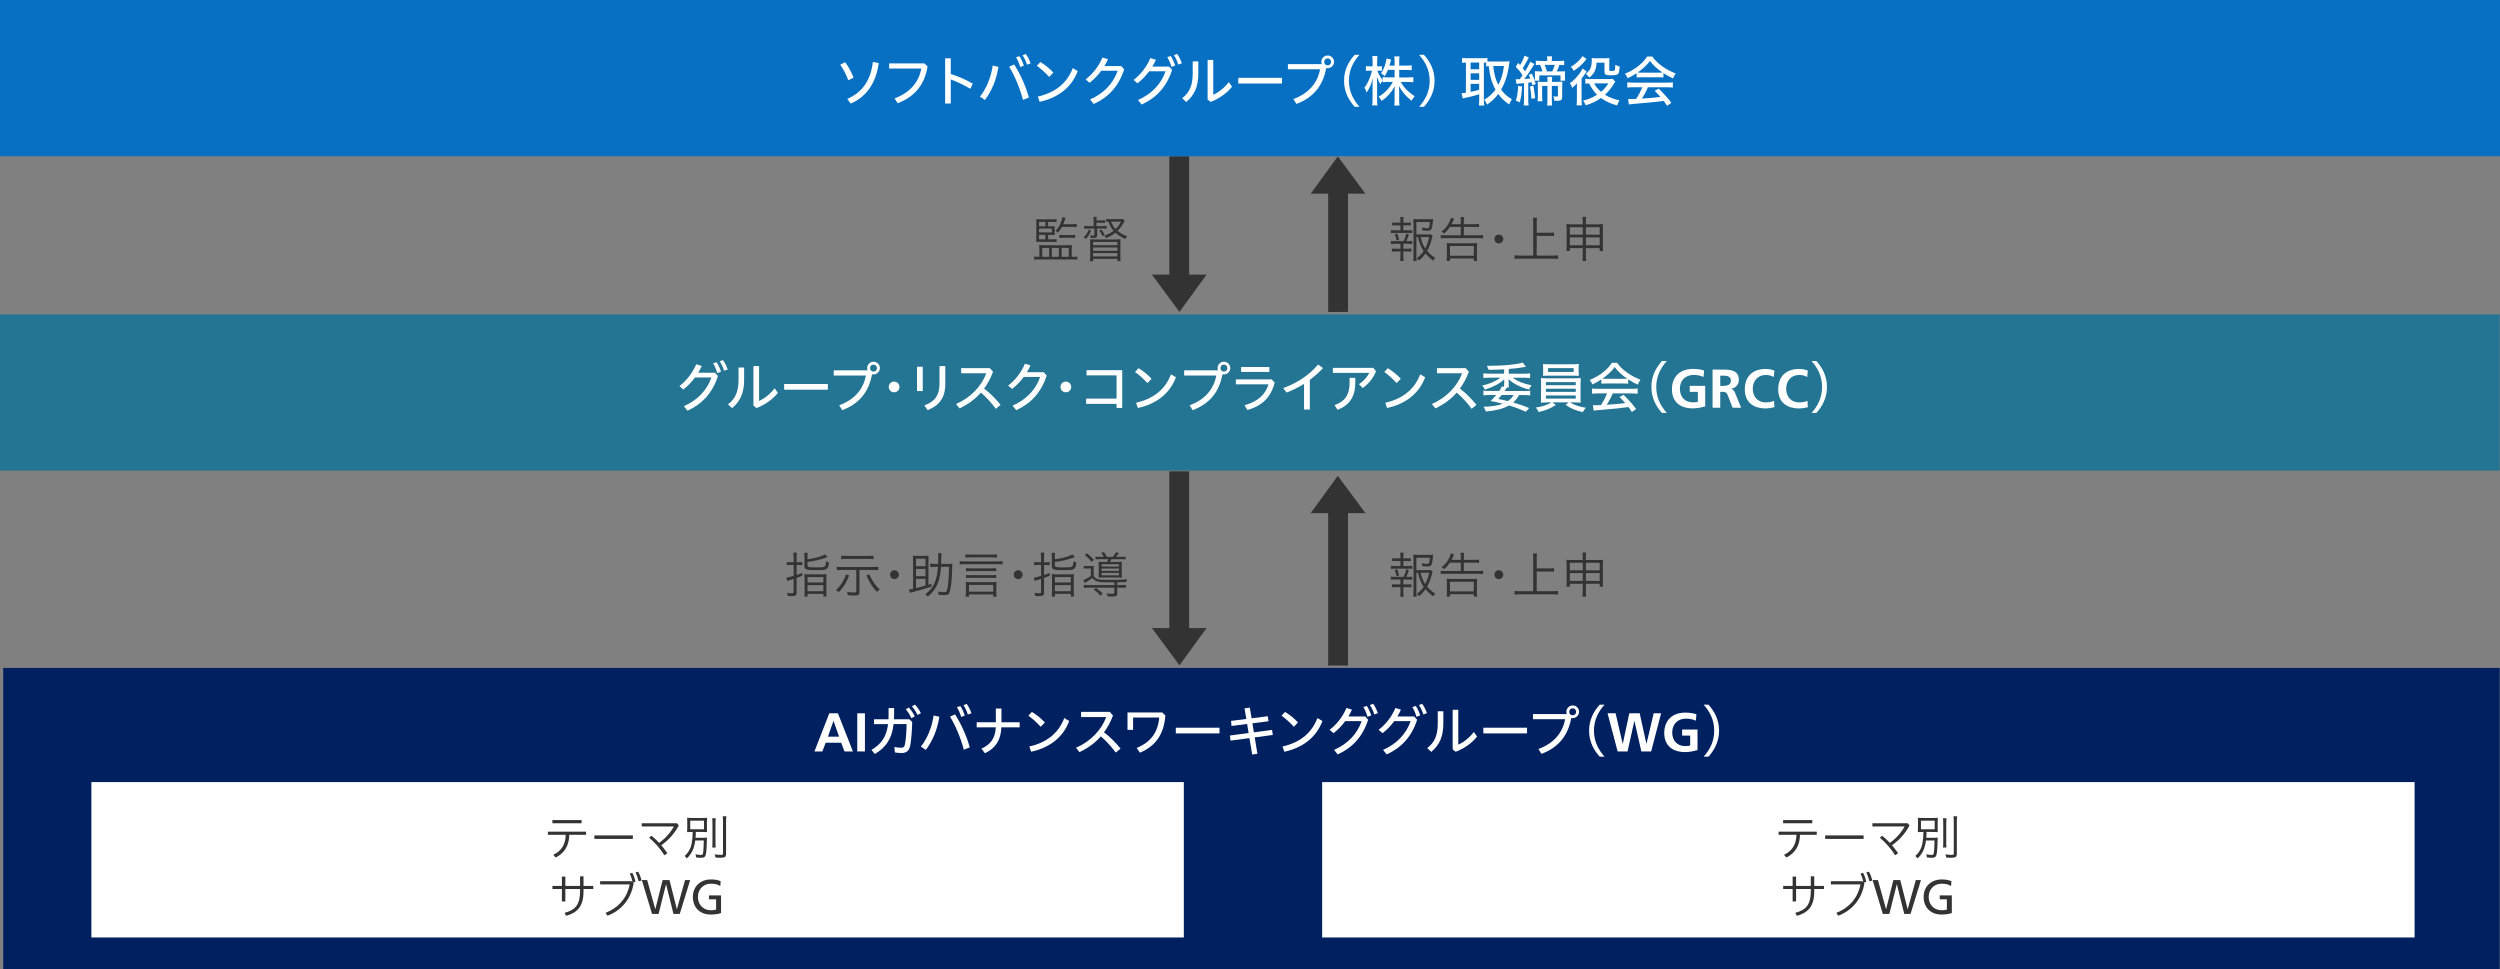 <?xml version="1.0" encoding="UTF-8"?>
<svg id="_レイヤー_2" data-name="レイヤー 2" xmlns="http://www.w3.org/2000/svg" viewBox="0 0 514.9 199.57">
  <rect x="0" y="0" width="514.9" height="199.57" fill="#808080" stroke="none"/>
  <defs>
    <style>
      .cls-1 {
        fill: #fff;
      }

      .cls-2 {
        fill: #0770c3;
      }

      .cls-3 {
        fill: #237593;
      }

      .cls-4 {
        isolation: isolate;
      }

      .cls-5 {
        fill: #002060;
      }

      .cls-6 {
        fill: #333;
      }
    </style>
  </defs>
  <g id="_レイヤー_1-2" data-name="レイヤー 1">
    <g id="_コンポーネント_1_4" data-name="コンポーネント 1 4">
      <rect id="_長方形_11336-3" data-name="長方形 11336-3" class="cls-6" x="273.55" y="103.21" width="4.09" height="33.86"/>
      <path id="_パス_131104-3" data-name="パス 131104-3" class="cls-6" d="M275.54,98l-5.59,7.68h11.27l-5.69-7.68Z"/>
    </g>
    <g id="_コンポーネント_1_5" data-name="コンポーネント 1 5">
      <rect id="_長方形_11336-15" data-name="長方形 11336-15" class="cls-6" x="240.83" y="97.07" width="4.09" height="34.74"/>
      <path id="_パス_131104-14" data-name="パス 131104-14" class="cls-6" d="M242.92,137.03l5.59-7.68h-11.27l5.69,7.68Z"/>
    </g>
    <g id="_コンポーネント_1_2" data-name="コンポーネント 1 2">
      <rect id="_長方形_11336" data-name="長方形 11336" class="cls-6" x="273.55" y="37.43" width="4.09" height="26.82"/>
      <path id="_パス_131104" data-name="パス 131104" class="cls-6" d="M275.54,32.21l-5.59,7.68h11.27l-5.69-7.68Z"/>
    </g>
    <g id="_コンポーネント_1_3" data-name="コンポーネント 1 3">
      <rect id="_長方形_11336-13" data-name="長方形 11336-13" class="cls-6" x="240.83" y="32.18" width="4.09" height="26.85"/>
      <path id="_パス_131104-12" data-name="パス 131104-12" class="cls-6" d="M242.92,64.24l5.59-7.68h-11.27l5.69,7.68Z"/>
    </g>
    <rect id="_長方形_22" data-name="長方形 22" class="cls-2" width="514.9" height="32.18"/>
    <rect id="_長方形_23" data-name="長方形 23" class="cls-3" x=".01" y="64.75" width="514.83" height="32.18"/>
    <g id="_報告" data-name="報告" class="cls-4">
      <g class="cls-4">
        <path class="cls-6" d="M290.07,47.43c.38,0,.58-.01.79-.05v.64c-.2-.03-.43-.04-.79-.04h-2.82c-.34,0-.58.01-.79.04v-.64c.19.03.45.05.79.05h1.19v-1.02h-.94c-.32,0-.53.01-.75.04v-.63c.18.03.38.04.75.04h.94v-.31c0-.31-.03-.67-.06-.86h.71c-.04.28-.06.54-.06.86v.31h.79c.37,0,.56-.01.74-.04v.63c-.23-.03-.39-.04-.74-.04h-.79v1.02h1.04ZM290.07,49.67c.38,0,.6-.01.79-.05v.64c-.18-.03-.41-.04-.79-.04h-1.04v1.01h.92c.33,0,.54-.01.74-.04v.64c-.21-.03-.42-.04-.74-.04h-.92v1.08c0,.29.02.59.06.89h-.71c.04-.31.06-.57.06-.95v-1.02h-1.02c-.33,0-.56.01-.75.04v-.64c.2.03.42.04.75.04h1.02v-1.01h-1.19c-.37,0-.58.01-.79.04v-.64c.2.04.42.05.79.05h1.84c.28-.57.43-1.03.53-1.57l.56.16c-.14.49-.36,1.06-.53,1.41h.42ZM287.64,49.55c-.06-.38-.23-.97-.38-1.3l.51-.16c.18.49.26.75.39,1.29l-.52.17ZM291.72,48.83v3.93c0,.37.02.69.07,1h-.73c.05-.34.07-.6.07-1v-6.72c0-.38-.02-.72-.05-.94.24.03.54.05.95.05h2.3c.41,0,.7,0,.84-.04-.01.1-.02.15-.03.24,0,.05-.02.2-.04.47-.07.72-.17,1.2-.31,1.41-.13.22-.36.3-.86.3-.3,0-.58-.02-.99-.06-.02-.24-.05-.4-.13-.6.46.08.88.13,1.15.13.39,0,.44-.11.53-1.27h-2.77v2.55h2.17c.41,0,.63-.01.8-.04l.37.37c-.05.12-.06.16-.12.41-.25,1.03-.59,1.92-1.01,2.66.54.62.98,1,1.67,1.44-.16.17-.32.38-.41.56-.59-.42-1.07-.86-1.6-1.48-.4.58-.84,1.06-1.31,1.47-.11-.16-.27-.35-.45-.5.51-.39,1.03-.92,1.39-1.45-.5-.7-.89-1.64-1.18-2.88h-.31ZM292.59,48.83c.3,1.14.52,1.7.95,2.34.34-.63.62-1.45.82-2.34h-1.76Z"/>
        <path class="cls-6" d="M298.61,46.76c-.35.52-.69.91-1.2,1.35-.06-.1-.21-.23-.51-.42.84-.66,1.21-1.14,1.64-2.03.14-.32.25-.63.3-.83l.66.24c-.04.07-.05.1-.08.16-.02.03-.05.11-.11.23-.17.38-.27.56-.35.71h1.9v-.52c0-.49-.01-.69-.06-.94h.76c-.05.24-.07.5-.07.96v.5h2.12c.45,0,.76-.02,1.02-.06v.69c-.2-.04-.59-.06-1.01-.06h-2.13v1.72h2.95c.43,0,.79-.02,1.02-.06v.7c-.25-.04-.54-.06-1.02-.06h-6.69c-.44,0-.7.02-1.02.06v-.7c.25.04.63.06,1.01.06h3.12v-1.72h-2.24ZM297.94,53.73c.04-.22.06-.61.06-1.01v-1.81c0-.35-.01-.67-.04-.85.25.03.58.04.98.04h4.3c.4,0,.73-.01.99-.04-.03.2-.04.5-.04.85v1.81c0,.46.02.76.06,1.01h-.7v-.49h-4.91v.49h-.69ZM298.64,52.67h4.9v-2h-4.9v2Z"/>
        <path class="cls-6" d="M309.62,49.23c0,.51-.44.91-.92.91-.51,0-.91-.4-.91-.91,0-.48.4-.92.91-.92.48,0,.92.44.92.92Z"/>
        <path class="cls-6" d="M316.5,52.64h3.26c.47,0,.85-.02,1.13-.06v.76c-.34-.05-.66-.07-1.12-.07h-6.67c-.44,0-.85.03-1.17.07v-.76c.25.04.7.06,1.17.06h2.68v-6.74c0-.37-.02-.74-.07-1.04h.86c-.05.31-.07.62-.07,1.04v2.04h2.53c.4,0,.82-.02,1.04-.06v.76c-.28-.04-.61-.06-1.04-.06h-2.53v4.06Z"/>
        <path class="cls-6" d="M323.32,51.1v.6h-.71c.04-.25.06-.6.06-.89v-3.71c-.01-.44-.02-.64-.06-.95.38.04.59.05,1.1.05h2.27v-.49c0-.49-.02-.74-.07-1.03h.77c-.04.24-.06.6-.06,1.02v.5h2.4c.52,0,.8,0,1.15-.05-.04.25-.05.56-.05.93v3.73c-.01.28.02.67.05.89h-.7v-.6h-2.84v1.5c0,.57,0,.86.07,1.14h-.79c.05-.32.06-.54.07-1.14v-1.5h-2.66ZM323.32,46.79v1.54h2.66v-1.54h-2.66ZM323.32,48.9v1.62h2.66v-1.62h-2.66ZM326.63,48.33h2.84v-1.54h-2.84v1.54ZM326.63,50.52h2.84v-1.62h-2.84v1.62Z"/>
      </g>
    </g>
    <g id="_報告-3" data-name="報告-3" class="cls-4">
      <g class="cls-4">
        <path class="cls-6" d="M290.07,116.57c.38,0,.58-.01.79-.05v.64c-.2-.03-.43-.04-.79-.04h-2.82c-.34,0-.58.01-.79.04v-.64c.19.03.45.05.79.05h1.19v-1.02h-.94c-.32,0-.53,0-.75.04v-.63c.18.03.38.04.75.04h.94v-.31c0-.31-.03-.67-.06-.86h.71c-.04.27-.06.54-.06.86v.31h.79c.37,0,.56,0,.74-.04v.63c-.23-.03-.39-.04-.74-.04h-.79v1.02h1.04ZM290.07,118.81c.38,0,.6,0,.79-.05v.64c-.18-.03-.41-.04-.79-.04h-1.04v1.01h.92c.33,0,.54,0,.74-.04v.64c-.21-.03-.42-.04-.74-.04h-.92v1.08c0,.29.02.59.06.89h-.71c.04-.31.06-.57.06-.95v-1.02h-1.02c-.33,0-.56,0-.75.04v-.64c.2.03.42.04.75.04h1.02v-1.01h-1.19c-.37,0-.58,0-.79.04v-.64c.2.04.42.05.79.05h1.84c.28-.57.43-1.03.53-1.57l.56.16c-.14.49-.36,1.06-.53,1.41h.42ZM287.64,118.69c-.06-.38-.23-.97-.38-1.3l.51-.16c.18.49.26.75.39,1.29l-.52.17ZM291.72,117.96v3.93c0,.37.02.69.07,1h-.73c.05-.34.07-.6.07-1v-6.72c0-.38-.02-.72-.05-.94.24.03.54.05.95.05h2.3c.41,0,.7,0,.84-.04-.01.1-.02.15-.03.25,0,.05-.02.2-.04.47-.07.72-.17,1.2-.31,1.41-.13.22-.36.3-.86.3-.3,0-.58-.02-.99-.06-.02-.24-.05-.4-.13-.6.46.08.88.13,1.15.13.39,0,.44-.11.53-1.27h-2.77v2.55h2.17c.41,0,.63,0,.8-.04l.37.37c-.05.12-.06.16-.12.41-.25,1.03-.59,1.92-1.01,2.66.54.62.98,1,1.67,1.44-.16.17-.32.38-.41.56-.59-.42-1.07-.86-1.6-1.48-.4.58-.84,1.06-1.31,1.47-.11-.16-.27-.35-.45-.5.51-.39,1.03-.92,1.39-1.45-.5-.7-.89-1.64-1.18-2.88h-.31ZM292.59,117.96c.3,1.14.52,1.7.95,2.34.34-.63.62-1.45.82-2.34h-1.76Z"/>
        <path class="cls-6" d="M298.61,115.89c-.35.52-.69.91-1.2,1.35-.06-.1-.21-.23-.51-.42.84-.66,1.21-1.14,1.64-2.03.14-.32.25-.63.3-.83l.66.25c-.04.07-.05.1-.08.16-.02.03-.05.11-.11.23-.17.38-.27.56-.35.71h1.9v-.52c0-.49-.01-.69-.06-.94h.76c-.05.24-.07.5-.07.96v.5h2.12c.45,0,.76-.02,1.02-.06v.69c-.2-.04-.59-.06-1.01-.06h-2.13v1.72h2.95c.43,0,.79-.02,1.02-.06v.7c-.25-.04-.54-.06-1.02-.06h-6.69c-.44,0-.7.02-1.02.06v-.7c.25.04.63.06,1.01.06h3.12v-1.72h-2.24ZM297.94,122.87c.04-.22.06-.61.06-1.01v-1.81c0-.35-.01-.67-.04-.85.25.03.58.04.98.04h4.3c.4,0,.73,0,.99-.04-.03.2-.04.5-.04.85v1.81c0,.46.02.76.06,1.01h-.7v-.49h-4.91v.49h-.69ZM298.64,121.81h4.9v-2h-4.9v2Z"/>
        <path class="cls-6" d="M309.62,118.36c0,.51-.44.91-.92.91-.51,0-.91-.4-.91-.91,0-.48.4-.92.91-.92.48,0,.92.44.92.92Z"/>
        <path class="cls-6" d="M316.5,121.77h3.26c.47,0,.85-.02,1.13-.06v.76c-.34-.05-.66-.07-1.12-.07h-6.67c-.44,0-.85.03-1.17.07v-.76c.25.04.7.06,1.17.06h2.68v-6.74c0-.37-.02-.74-.07-1.04h.86c-.05.31-.07.62-.07,1.04v2.04h2.53c.4,0,.82-.02,1.04-.06v.76c-.28-.04-.61-.06-1.04-.06h-2.53v4.06Z"/>
        <path class="cls-6" d="M323.32,120.24v.6h-.71c.04-.25.06-.6.06-.89v-3.71c-.01-.44-.02-.64-.06-.95.38.04.59.05,1.1.05h2.27v-.49c0-.49-.02-.74-.07-1.03h.77c-.04.25-.06.6-.06,1.02v.5h2.4c.52,0,.8,0,1.15-.05-.04.25-.05.56-.05.93v3.73c-.01.28.02.67.05.89h-.7v-.6h-2.84v1.5c0,.57,0,.86.07,1.14h-.79c.05-.32.06-.54.07-1.14v-1.5h-2.66ZM323.32,115.92v1.54h2.66v-1.54h-2.66ZM323.32,118.03v1.62h2.66v-1.62h-2.66ZM326.63,117.46h2.84v-1.54h-2.84v1.54ZM326.63,119.65h2.84v-1.62h-2.84v1.62Z"/>
      </g>
    </g>
    <g id="_監督" data-name="監督" class="cls-4">
      <g class="cls-4">
        <path class="cls-6" d="M214.06,51.33c0-.37,0-.56-.05-.86.37.03.54.04.96.04h4.85c.38,0,.63-.01.96-.04-.04.22-.05.46-.05.79v1.63h.36c.35,0,.62,0,.81-.05v.65c-.25-.03-.58-.05-1.01-.05h-6.92c-.38,0-.85.02-.98.05v-.65c.19.03.46.05.75.05h.33v-1.57ZM215.87,49.29h.94c.42,0,.63-.01.81-.04v.6c-.19-.03-.44-.04-.79-.04h-2.61c-.37,0-.55.01-.81.03.02-.16.03-.45.03-.74v-3.27c0-.27-.01-.51-.03-.68.23.02.45.03.76.03h2.55c.39,0,.68-.02.89-.05v.62c-.17-.03-.46-.04-.75-.04h-.99v.9h.7c.4,0,.5,0,.66-.02-.01.14-.02.29-.02.5v.82c0,.2.01.37.02.49-.16-.02-.33-.02-.65-.02h-.71v.93ZM215.32,46.6v-.9h-1.31v.9h1.31ZM216.65,47.87v-.78h-2.65v.78h2.65ZM214,48.36v.93h1.31v-.93h-1.31ZM214.66,52.89h1.42v-1.83h-1.42v1.83ZM216.64,52.89h1.44v-1.83h-1.44v1.83ZM218.72,46.73c-.27.5-.5.84-.85,1.21-.15-.16-.28-.27-.48-.39.66-.6,1.29-1.88,1.41-2.83l.67.14c-.03.07-.07.17-.14.39-.18.51-.29.79-.35.92h1.92c.39,0,.62-.02.87-.06v.67c-.22-.04-.42-.05-.87-.05h-2.18ZM218.2,48.37c.19.03.47.04.79.04h1.58c.37,0,.66-.02.87-.05v.66c-.22-.04-.49-.05-.86-.05h-1.51c-.36,0-.64.02-.88.05v-.65ZM218.65,52.89h1.47v-1.83h-1.47v1.83Z"/>
        <path class="cls-6" d="M223.19,48.87c.5-.47.81-.92,1.06-1.58l.49.23c-.36.79-.63,1.2-1.08,1.69l-.47-.35ZM227.19,46.56c.32,0,.65-.02.74-.04v.59c-.19-.03-.47-.04-.74-.04h-1.22v1.42c0,.39-.19.53-.73.53-.13,0-.23-.01-.63-.04,0-.18-.04-.36-.1-.54.3.06.49.08.7.08.15,0,.18-.03.18-.17v-1.27h-1.35c-.22,0-.49.02-.74.05v-.61c.19.03.53.05.79.05h1.16v-1.22c0-.28-.02-.5-.06-.7h.68c-.03.2-.05.44-.05.66v.08h1.08c.36,0,.54-.01.72-.04v.55c-.13-.02-.37-.03-.71-.03h-1.09v.7h1.37ZM224.47,53.79c.04-.2.06-.59.06-.97v-2.65c0-.47-.01-.58-.04-.89.27.03.63.04,1.08.04h4.11c.55,0,.78-.01,1.11-.04-.03.22-.04.52-.04.97v2.53c0,.42.02.82.06,1.01h-.66v-.47h-5.01v.47h-.66ZM225.13,49.83v.67h5.01v-.67h-5.01ZM225.13,50.97v.68h5.01v-.68h-5.01ZM225.13,52.12v.69h5.01v-.69h-5.01ZM226.81,47.26c.3.36.53.72.72,1.11l-.45.27c-.19-.43-.41-.79-.69-1.14l.42-.23ZM231.66,45.46c-.07.11-.08.12-.23.4-.42.74-.76,1.19-1.27,1.68.56.47,1.28.88,1.99,1.11-.12.14-.27.38-.36.59-.85-.39-1.46-.78-2.05-1.32-.57.47-1.24.86-1.97,1.13-.09-.2-.22-.41-.33-.51.7-.23,1.39-.6,1.91-1.01-.48-.55-.76-1.04-1.06-1.87-.18,0-.25.01-.45.02v-.59c.21.03.57.04.91.04h1.78c.41,0,.65-.01.75-.03l.38.36ZM228.83,45.66c.24.62.51,1.05.94,1.52.43-.4.82-.93,1.11-1.52h-2.05Z"/>
      </g>
    </g>
    <g id="_監督-2" data-name="監督-2" class="cls-4">
      <g class="cls-4">
        <path class="cls-6" d="M163.44,114.83c0-.4-.02-.73-.07-1.01h.77c-.05.26-.07.61-.07,1v.99h.36c.31,0,.57-.02.81-.05v.66c-.28-.04-.47-.05-.82-.05h-.35v2.04c.32-.09.57-.19,1.17-.42v.57c-.47.2-.67.29-1.17.46v3.07c0,.53-.23.68-1.08.68-.24,0-.48,0-.74-.03-.02-.29-.05-.43-.14-.65.38.07.68.1,1,.1.27,0,.34-.06.34-.28v-2.67c-.34.11-.51.16-.69.21-.23.07-.5.15-.64.22l-.16-.7c.34-.03.73-.13,1.5-.38v-2.23h-.6c-.34,0-.56.02-.82.05v-.67c.21.04.52.06.81.06h.61v-.98ZM166.31,115.19c1.49-.19,3.12-.65,3.61-1.02l.51.56c-1.26.49-2.57.82-4.12,1.01v.68c0,.39.19.44,1.8.44,1.92,0,1.94,0,2.03-1.27.17.1.45.22.61.26-.09.81-.23,1.15-.53,1.35-.29.18-.73.23-2.27.23-1.93,0-2.26-.13-2.26-.88v-1.71c0-.45-.02-.73-.06-.99h.74c-.04.25-.06.53-.06.96v.38ZM165.71,119.04c0-.36-.01-.61-.04-.79.2.03.5.04.89.04h2.8c.41,0,.67,0,.88-.04-.02.12-.04.48-.04.79v2.82c0,.53.01.79.05,1h-.66v-.55h-3.26v.56h-.66c.04-.25.05-.49.05-.99v-2.84ZM166.32,119.97h3.26v-1.12h-3.26v1.12ZM166.32,121.76h3.26v-1.25h-3.26v1.25Z"/>
        <path class="cls-6" d="M174.89,118.5c-.5,1.4-1.25,2.62-2.15,3.47-.19-.19-.34-.32-.57-.46.9-.72,1.7-1.99,2.07-3.25l.65.25ZM173.38,117.39c-.45,0-.76.02-1.04.06v-.73c.23.04.61.06,1.05.06h6.46c.41,0,.83-.02,1.05-.06v.73c-.27-.04-.57-.06-1.04-.06h-2.84v4.47c0,.64-.2.79-1.09.79-.38,0-.92-.02-1.31-.06-.03-.25-.07-.44-.16-.68.54.08.97.12,1.43.12.4,0,.47-.04.47-.25v-4.4h-2.97ZM179.9,115.17c-.23-.04-.65-.06-1.05-.06h-4.56c-.36,0-.8.02-1.04.06v-.73c.25.04.59.06,1.05.06h4.56c.44,0,.79-.02,1.04-.06v.73ZM179.02,118.26c.56,1.3,1.27,2.34,2.16,3.14-.17.12-.38.31-.56.52-.9-.94-1.56-1.98-2.18-3.4l.58-.25Z"/>
        <path class="cls-6" d="M185.14,118.36c0,.51-.44.91-.92.91-.51,0-.91-.4-.91-.91,0-.48.4-.92.91-.92.48,0,.92.44.92.92Z"/>
        <path class="cls-6" d="M191.84,120.25v.58c-1.59.51-2.41.74-3.93,1.13-.22.05-.29.07-.51.15l-.16-.7c.25-.02.41-.05.82-.13v-5.73c0-.44-.02-.86-.04-1.1.21.03.46.04.78.04h1.67c.35,0,.56-.01.78-.04-.02.2-.03.63-.03,1.1v4.89l.62-.19ZM190.61,116.61v-1.54h-1.95v1.54h1.95ZM190.61,118.68v-1.52h-1.95v1.52h1.95ZM188.66,121.13c.71-.17,1.23-.31,1.95-.51v-1.4h-1.95v1.91ZM195.2,116.15c.38,0,.66-.01.95-.05-.02.25-.03.37-.05,1.28-.05,1.69-.15,2.86-.35,3.91-.1.57-.21.88-.39,1.06-.16.16-.4.22-.91.22-.34,0-.37,0-1.14-.06-.01-.22-.05-.46-.1-.66.52.08.9.11,1.25.11.39,0,.49-.08.6-.49.14-.56.28-1.54.34-2.65.03-.58.04-.83.07-2.08h-1.66c-.18,2.97-.98,4.76-2.73,6.13-.13-.18-.31-.34-.52-.48,1.66-1.14,2.43-2.78,2.62-5.65h-.56c-.36,0-.79.02-1.03.05v-.71c.25.04.64.06,1.05.06h.57c.02-.54.03-.83.03-1.14,0-.55-.02-.82-.06-1.07h.75c-.04.2-.05.44-.06.77,0,.67-.01.82-.03,1.44h1.36Z"/>
        <path class="cls-6" d="M206.49,116.25c-.27-.03-.59-.05-1.01-.05h-6.8c-.48,0-.77.02-1.02.05v-.69c.22.04.59.06,1.01.06h6.81c.42,0,.78-.02,1.01-.06v.69ZM205.33,114.84c-.22-.03-.62-.05-1.02-.05h-4.46c-.38,0-.79.02-1.01.05v-.68c.25.04.61.06,1.01.06h4.46c.41,0,.77-.02,1.02-.06v.68ZM199.57,122.91h-.69c.03-.18.06-.62.06-.88v-1.39c0-.29-.02-.57-.05-.79.19.03.41.04.71.04h4.94c.31,0,.54-.01.71-.04-.03.19-.05.47-.05.79v1.4c0,.26.02.64.06.87h-.69v-.48h-5v.48ZM205.17,117.66c-.23-.04-.53-.05-.96-.05h-4.27c-.43,0-.74.02-.97.05v-.66c.22.04.52.05.97.05h4.27c.45,0,.73,0,.96-.05v.66ZM205.17,119.07c-.23-.04-.49-.05-.96-.05h-4.27c-.47,0-.74.02-.97.05v-.66c.19.03.52.05.97.05h4.27c.45,0,.76-.02.96-.05v.66ZM199.57,121.86h5v-1.39h-5v1.39Z"/>
        <path class="cls-6" d="M210.62,118.36c0,.51-.44.91-.92.91-.51,0-.91-.4-.91-.91,0-.48.4-.92.91-.92.48,0,.92.44.92.92Z"/>
        <path class="cls-6" d="M214.4,114.83c0-.4-.02-.73-.07-1.01h.77c-.05.26-.07.61-.07,1v.99h.36c.31,0,.57-.02.81-.05v.66c-.28-.04-.47-.05-.82-.05h-.35v2.04c.32-.09.57-.19,1.17-.42v.57c-.47.2-.67.29-1.17.46v3.07c0,.53-.23.68-1.08.68-.24,0-.48,0-.74-.03-.02-.29-.05-.43-.14-.65.38.07.68.1,1,.1.27,0,.34-.06.34-.28v-2.67c-.34.11-.51.16-.69.21-.23.07-.5.15-.64.22l-.16-.7c.34-.03.73-.13,1.5-.38v-2.23h-.6c-.34,0-.56.02-.82.05v-.67c.21.04.52.06.81.06h.61v-.98ZM217.26,115.19c1.49-.19,3.12-.65,3.61-1.02l.51.56c-1.26.49-2.57.82-4.12,1.01v.68c0,.39.19.44,1.8.44,1.92,0,1.94,0,2.03-1.27.17.1.45.22.61.26-.09.81-.23,1.15-.53,1.35-.29.18-.73.23-2.27.23-1.93,0-2.26-.13-2.26-.88v-1.71c0-.45-.02-.73-.06-.99h.74c-.04.25-.06.53-.06.96v.38ZM216.66,119.04c0-.36-.01-.61-.04-.79.2.03.5.04.89.04h2.8c.41,0,.67,0,.88-.04-.02.12-.04.48-.04.79v2.82c0,.53.01.79.05,1h-.66v-.55h-3.26v.56h-.66c.04-.25.05-.49.05-.99v-2.84ZM217.27,119.97h3.26v-1.12h-3.26v1.12ZM217.27,121.76h3.26v-1.25h-3.26v1.25Z"/>
        <path class="cls-6" d="M229.5,119.93q-.72.01-.86.01c-2.54,0-3.07-.13-3.64-.91-.39.32-.6.45-1.33.89-.01,0-.09.05-.25.15l-.31-.57h.03s.06-.03.07-.04c0,0,.04-.02.09-.04l.1-.05c.47-.21.9-.48,1.26-.74v-1.55h-.72c-.37,0-.53,0-.73.04v-.59c.21.04.42.05.77.05h.57c.32,0,.55,0,.75-.04-.03.19-.04.42-.04.9v1.13c.23.4.46.59.83.71.35.12.86.16,2.02.16,2.06,0,3.26-.04,4.06-.14-.11.18-.17.35-.22.58-.39.02-.45.02-1.84.04v.58h.73c.44,0,.82-.02,1.04-.06v.65c-.22-.04-.59-.06-1.04-.06h-.73v1.13c0,.6-.15.7-1.12.7-.31,0-.56,0-.88-.02-.03-.25-.08-.42-.19-.61.48.05.82.07,1.14.07.36,0,.44-.04.44-.24v-1.03h-5.23c-.43,0-.8.02-1.04.06v-.65c.21.04.6.06,1.04.06h5.23v-.57ZM223.85,113.95c.59.45.92.75,1.44,1.34l-.44.44c-.42-.54-.85-.96-1.43-1.41l.43-.37ZM226.64,122.69c-.38-.48-.85-.91-1.37-1.25l.45-.36c.5.33.99.74,1.4,1.17l-.48.44ZM227.37,114.69c-.16-.29-.38-.59-.59-.82l.59-.15c.16.19.44.62.61.97h1.2c.23-.26.49-.62.68-.95l.6.18c-.19.27-.46.59-.62.76h.99c.49,0,.78,0,1-.05v.58c-.25-.03-.55-.04-1-.04h-1.92c-.1.22-.22.45-.3.57h1.48c.45,0,.81-.01.98-.04-.03.18-.04.51-.04.87v1.5c0,.37.01.73.04.9-.19-.02-.4-.03-.79-.03h-3.02c-.44,0-.72,0-.99.03.02-.15.03-.39.03-.82v-1.6c0-.34-.02-.7-.04-.85.21.03.53.04,1.06.04h.66c.1-.16.21-.38.3-.57h-1.63c-.45,0-.73.01-1.02.04v-.58c.25.04.5.05,1,.05h.73ZM226.88,116.68h3.58v-.48h-3.58v.48ZM226.88,117.58h3.58v-.48h-3.58v.48ZM226.88,118.49h3.58v-.5h-3.58v.5Z"/>
      </g>
    </g>
    <g id="_ソフトバンクグループ_グループ_リスク_コンプライアンス委員会_GRCC_" data-name="ソフトバンクグループ グループ リスク コンプライアンス委員会 GRCC " class="cls-4">
      <g class="cls-4">
        <path class="cls-1" d="M147.24,76.75l.62.7c-1.11,3.52-3.3,5.8-6.27,7.14l-.75-.93c2.84-1.24,4.8-3.34,5.68-5.92h-3.38c-.71.97-1.53,1.82-2.41,2.48l-.8-.7c1.46-1.11,2.7-2.69,3.46-4.5l1.14.35c-.21.47-.46.95-.73,1.4h3.46ZM147.59,74.61c.34.5.7,1.27.91,1.95l-.77.29c-.2-.75-.51-1.44-.86-2.02l.71-.23ZM148.9,74.16c.39.51.73,1.23.98,1.93l-.75.27c-.2-.71-.54-1.42-.9-1.95l.68-.25Z"/>
        <path class="cls-1" d="M153.26,75.71v2.54c0,2.6-.77,4.41-2.49,5.82l-.83-.79c1.58-1.18,2.17-2.74,2.17-5.11v-2.47h1.15ZM156.34,75.4v7.17c1.01-.42,2.23-1.34,3.21-2.6l.66.95c-1.05,1.32-2.64,2.45-4.41,3.13l-.62-.51v-8.14h1.16Z"/>
        <path class="cls-1" d="M170.5,79.09v1.17h-9v-1.17h9Z"/>
        <path class="cls-1" d="M178.68,76.27c-.06-.15-.08-.3-.08-.46,0-.71.57-1.31,1.31-1.31s1.31.6,1.31,1.31-.6,1.31-1.31,1.31c-.11,0-.21-.01-.3-.03-.69,3.72-2.69,6.08-6.14,7.39l-.63-1.01c3.04-1.09,4.98-3.24,5.5-6.13h-6.62v-1.06h6.97ZM179.2,75.82c0,.41.29.71.7.71s.72-.3.72-.71-.3-.72-.72-.72-.7.3-.7.72Z"/>
        <path class="cls-1" d="M185.26,79.7c0,.62-.5,1.1-1.11,1.1s-1.1-.48-1.1-1.1.47-1.11,1.1-1.11,1.11.5,1.11,1.11Z"/>
        <path class="cls-1" d="M188.87,75.53h1.18v5.02h-1.18v-5.02ZM194.69,75.4v3.76c0,2.77-1.29,4.41-3.64,5.31l-.68-.97c2.21-.81,3.13-2.11,3.13-4.47v-3.64h1.18Z"/>
        <path class="cls-1" d="M205.1,84.2c-.89-1.22-1.99-2.42-3.07-3.34-1.22,1.4-2.7,2.44-4.4,3.25l-.72-.9c3.02-1.32,5.24-3.66,6.23-6.33h-5.18v-1.06h5.92l.65.75c-.5,1.33-1.11,2.47-1.85,3.46,1.19.89,2.42,2.11,3.41,3.36l-.99.81Z"/>
        <path class="cls-1" d="M214.95,76.64l.62.7c-1.11,3.52-3.3,5.8-6.27,7.14l-.75-.93c2.84-1.24,4.8-3.34,5.68-5.92h-3.38c-.71.97-1.53,1.82-2.41,2.48l-.8-.7c1.46-1.12,2.7-2.69,3.46-4.5l1.14.35c-.21.47-.46.95-.73,1.4h3.46Z"/>
        <path class="cls-1" d="M220.63,79.7c0,.62-.5,1.1-1.11,1.1s-1.1-.48-1.1-1.1.47-1.11,1.1-1.11,1.11.5,1.11,1.11Z"/>
        <path class="cls-1" d="M229.97,82.1v-4.79h-6.19v-1.07h7.35v7.78h-1.16v-.84h-6.27v-1.08h6.27Z"/>
        <path class="cls-1" d="M234.51,75.84c.97.59,1.84,1.28,2.67,2.16l-.86.9c-.84-.93-1.69-1.68-2.55-2.29l.73-.78ZM233.98,82.95c3.49-.79,5.99-2.67,7.2-5.86l1.02.61c-1.31,3.48-4.16,5.53-7.85,6.33l-.37-1.08Z"/>
        <path class="cls-1" d="M250.85,76.27c-.06-.15-.08-.3-.08-.46,0-.71.57-1.31,1.31-1.31s1.31.6,1.31,1.31-.6,1.31-1.31,1.31c-.11,0-.21-.01-.3-.03-.69,3.72-2.69,6.08-6.14,7.39l-.63-1.01c3.04-1.09,4.98-3.24,5.5-6.13h-6.62v-1.06h6.97ZM251.37,75.82c0,.41.29.71.7.71s.72-.3.72-.71-.3-.72-.72-.72-.7.3-.7.72Z"/>
        <path class="cls-1" d="M262.53,78.8c-.78,3.07-2.62,4.79-5.61,5.65l-.59-.99c2.71-.74,4.29-2.19,4.93-4.3h-6.72v-1.02h7.38l.61.66ZM261.44,75.59v1.01h-5.82v-1.01h5.82Z"/>
        <path class="cls-1" d="M269.77,84.35h-1.19v-5.29c-1.13.71-2.33,1.31-3.61,1.79l-.68-.92c2.86-1.06,5.2-2.53,7.18-4.84l1.01.72c-.84.91-1.76,1.72-2.71,2.44v6.1Z"/>
        <path class="cls-1" d="M283.41,76.46c-.57,1.43-1.55,2.62-2.74,3.45l-.78-.79c.99-.63,1.73-1.51,2.13-2.32h-7.5v-1.04h8.32l.56.7ZM279.13,77.83v1.01c0,2.87-1.17,4.58-3.63,5.57l-.64-.96c2.22-.83,3.1-2.14,3.1-4.67v-.96h1.17Z"/>
        <path class="cls-1" d="M285.84,75.84c.97.59,1.84,1.28,2.67,2.16l-.86.9c-.84-.93-1.69-1.68-2.54-2.29l.73-.78ZM285.31,82.95c3.49-.79,5.99-2.67,7.2-5.86l1.02.61c-1.31,3.48-4.16,5.53-7.85,6.33l-.37-1.08Z"/>
        <path class="cls-1" d="M303.1,84.2c-.89-1.22-1.99-2.42-3.07-3.34-1.22,1.4-2.7,2.44-4.4,3.25l-.72-.9c3.02-1.32,5.24-3.66,6.23-6.33h-5.18v-1.06h5.92l.65.75c-.5,1.33-1.11,2.47-1.85,3.46,1.19.89,2.42,2.11,3.41,3.36l-.99.81Z"/>
        <path class="cls-1" d="M314.24,84.8c-1.22-.55-2.23-.93-3.45-1.29-1.14.65-2.68,1.06-4.76,1.25-.07-.2-.11-.3-.19-.46-.11-.2-.13-.25-.29-.53,1.59-.01,3.07-.25,3.96-.62-.9-.24-1.55-.38-2.5-.56.48-.46.68-.68,1.14-1.23h-1.46c-.5,0-.91.02-1.17.07v-.98c.23.04.55.07.96.07h2.32c.33-.5.41-.64.51-.93l.46.07c.02-.2.03-.32.03-.7v-.34c0-.17.01-.38.02-.52-.84.86-2.24,1.6-4,2.15-.09-.23-.33-.62-.53-.84,1.37-.29,2.82-.91,3.73-1.62h-2.25c-.53,0-.98.02-1.26.07v-.97c.29.04.73.07,1.27.07h3.01v-.89c-.88.06-1.69.09-3.2.1-.1-.3-.21-.56-.38-.83h.7c2.73,0,5.5-.27,6.71-.66l.66.88c-1.57.25-2.02.3-3.54.44v.97h3.15c.55,0,.98-.02,1.25-.07v.97c-.3-.04-.68-.07-1.24-.07h-2.34c1,.74,2.24,1.24,3.87,1.55-.16.2-.36.55-.5.88-1.6-.36-3.31-1.23-4.23-2.14.02.21.03.27.03.52v.36c0,.38.01.63.04.83h-.38c-.05.07-.08.11-.09.12-.07.1-.1.16-.41.61h4.3c.41,0,.73-.02.96-.07v.98c-.26-.04-.64-.07-1.17-.07h-1.13c-.29.57-.69,1.08-1.2,1.53,1.42.41,2.16.67,3.31,1.14l-.73.78ZM309.28,81.36c-.33.41-.39.48-.7.82.78.15,1.32.26,1.99.43.55-.39.95-.81,1.17-1.25h-2.47Z"/>
        <path class="cls-1" d="M318.6,82.88c-.56,0-.9.01-1.24.04.02-.17.02-.25.03-.37v-.78s.01-2.71.01-2.71c0-.62-.01-.9-.04-1.18.29.03.7.04,1.24.04h5.73c.55,0,.92-.01,1.24-.04-.03.27-.04.6-.04,1.18v3.32c.01.27.01.28.04.54-.33-.03-.68-.04-1.24-.04h-.97c.87.54,2.02.93,3.25,1.1-.29.34-.48.63-.6.9-1.55-.35-2.49-.74-3.55-1.5l.62-.51h-3.33l.68.54c-1.04.7-2.02,1.1-3.52,1.45-.17-.37-.32-.6-.6-.92,1.24-.16,2.47-.56,3.21-1.07h-.92ZM325.13,76.59c0,.3.01.6.04.81-.36-.02-.74-.03-1.22-.03h-4.93c-.5,0-.9.01-1.23.03.03-.2.04-.53.04-.81v-.81c0-.33-.01-.55-.04-.82.34.04.65.06,1.25.06h4.88c.61,0,.9-.01,1.25-.06-.03.28-.04.5-.04.82v.81ZM318.39,79.34h6.15v-.63h-6.15v.63ZM318.39,80.71h6.15v-.64h-6.15v.64ZM318.39,82.09h6.15v-.64h-6.15v.64ZM318.84,75.82v.79h5.27v-.79h-5.27Z"/>
        <path class="cls-1" d="M329.82,78.14c-.6.41-1.18.74-1.86,1.04-.12-.34-.36-.72-.56-.92,1.95-.77,3.72-2.13,4.58-3.54h1.09c.8,1.29,2.84,2.78,4.79,3.48-.21.29-.46.77-.54,1.02-.66-.28-1.19-.59-1.98-1.09v.89c-.24-.03-.51-.04-.96-.04h-3.65c-.3,0-.71.02-.91.04v-.88ZM329.18,81.03c-.6,0-.97.02-1.28.07v-1.09c.3.05.75.07,1.28.07h6.84c.55,0,.98-.02,1.27-.07v1.09c-.33-.04-.69-.07-1.27-.07h-3.86c-.34.81-.8,1.67-1.25,2.34l1.32-.1c1.18-.09,1.44-.11,2.51-.25-.42-.46-.72-.79-1.19-1.25l.84-.46c1.24,1.25,1.99,2.11,2.59,2.93l-.88.61c-.32-.48-.48-.73-.7-1.01-1.55.21-2.88.35-5.57.57-.82.06-1.32.11-1.6.17l-.15-1.14c.24.02.45.03.6.03.07,0,.14,0,1.05-.04.48-.72,1-1.7,1.27-2.4h-1.81ZM334.37,78.02c.35,0,.55-.01.78-.02-1.1-.74-1.98-1.55-2.59-2.4-.55.8-1.41,1.6-2.53,2.4.23.02.36.02.72.02h3.63Z"/>
        <path class="cls-1" d="M342.3,85.05c-1.16-1.29-2.18-3.01-2.18-5.35s1.02-4.05,2.18-5.35h1c-1.16,1.29-2.18,3.02-2.18,5.35s1.02,4.05,2.18,5.35h-1Z"/>
        <path class="cls-1" d="M349.69,80.71h-1.67v-1.24h3.18v4.23c-.83.23-1.7.41-2.54.41-2.68,0-4.31-1.4-4.31-3.93s1.58-4.2,4.32-4.2c.9,0,1.62.12,2.3.33l-.1,1.33c-.62-.28-1.37-.42-2.03-.42-1.76,0-2.85,1.16-2.85,2.85s1.04,2.8,2.68,2.8c.41,0,.75-.04,1.02-.11v-2.05Z"/>
        <path class="cls-1" d="M356.84,83.98l-.91-2.37c-.23-.6-.38-.9-1.11-.9h-.52v3.27h-1.58v-7.86h2.47c2.54,0,2.94,1.07,2.94,2.13,0,.92-.62,1.69-1.62,1.82v.02c.34.02.63.32.87.89l1.23,3h-1.76ZM354.91,79.48c1.35,0,1.58-.57,1.58-1.09,0-.41-.12-1.02-1.51-1.02h-.68v2.12h.61Z"/>
        <path class="cls-1" d="M365.46,83.87c-.59.13-1.19.25-1.79.25-2.69,0-4.31-1.4-4.31-3.93,0-2.66,1.61-4.2,4.31-4.2.54,0,1.24.11,1.78.33l-.11,1.33c-.57-.33-1.11-.42-1.7-.42-1.59,0-2.64,1.21-2.64,2.85s1.04,2.8,2.67,2.8c.55,0,1.31-.11,1.72-.33l.07,1.32Z"/>
        <path class="cls-1" d="M372.34,83.87c-.59.13-1.19.25-1.79.25-2.69,0-4.31-1.4-4.31-3.93,0-2.66,1.61-4.2,4.31-4.2.54,0,1.24.11,1.78.33l-.11,1.33c-.57-.33-1.11-.42-1.7-.42-1.59,0-2.64,1.21-2.64,2.85s1.04,2.8,2.67,2.8c.55,0,1.31-.11,1.72-.33l.07,1.32Z"/>
        <path class="cls-1" d="M373.1,85.05c1.16-1.29,2.18-3.01,2.18-5.35s-1.02-4.05-2.18-5.35h1c1.16,1.29,2.18,3.02,2.18,5.35s-1.02,4.05-2.18,5.35h-1Z"/>
      </g>
    </g>
    <g id="_ソフトバンクグループ取締役会" data-name="ソフトバンクグループ取締役会" class="cls-4">
      <g class="cls-4">
        <path class="cls-1" d="M174.07,12.82c.65.84,1.29,2.03,1.73,3.18l-1.09.53c-.44-1.21-1.02-2.31-1.66-3.21l1.01-.5ZM180.98,12.98c-.54,4.09-2.52,6.96-5.78,8.36l-.7-.97c3.12-1.34,4.84-3.84,5.27-7.61l1.21.23Z"/>
        <path class="cls-1" d="M191.04,13.69c-.62,3.92-2.85,6.34-6.16,7.57l-.63-1c3.04-1.1,4.98-3.24,5.5-6.14h-6.62v-1.06h7.26l.65.63Z"/>
        <path class="cls-1" d="M195.82,15.24c1.42.43,3.06,1.14,4.54,2l-.52,1.05c-1.31-.79-2.77-1.48-4.02-1.93v4.97h-1.16v-9.32h1.16v3.23Z"/>
        <path class="cls-1" d="M201.84,19.9c1.31-1.67,2.24-3.84,2.62-6.4l1.18.26c-.41,2.66-1.37,4.94-2.79,6.84l-1.01-.7ZM208.88,13.27c1.28,2.02,2.36,4.39,3.03,6.8l-1.22.5c-.62-2.35-1.6-4.76-2.84-6.82l1.02-.47ZM209.97,11.58c.34.48.69,1.27.91,1.95l-.75.28c-.21-.74-.52-1.44-.87-2.02l.71-.21ZM211.28,11.12c.38.51.73,1.23.98,1.94l-.75.27c-.2-.71-.54-1.42-.9-1.95l.68-.26Z"/>
        <path class="cls-1" d="M214.28,12.78c.97.59,1.84,1.28,2.67,2.16l-.86.9c-.84-.93-1.69-1.68-2.55-2.29l.73-.78ZM213.75,19.89c3.49-.79,5.99-2.67,7.2-5.86l1.02.61c-1.31,3.48-4.16,5.53-7.85,6.33l-.37-1.08Z"/>
        <path class="cls-1" d="M230.91,13.58l.62.7c-1.11,3.52-3.3,5.8-6.27,7.14l-.75-.93c2.84-1.24,4.8-3.34,5.68-5.92h-3.38c-.71.97-1.53,1.82-2.41,2.48l-.8-.7c1.46-1.12,2.7-2.69,3.46-4.5l1.14.35c-.21.47-.46.95-.73,1.4h3.46Z"/>
        <path class="cls-1" d="M240.78,13.69l.62.7c-1.11,3.52-3.3,5.8-6.27,7.14l-.75-.93c2.84-1.24,4.8-3.34,5.68-5.92h-3.38c-.71.97-1.53,1.82-2.41,2.48l-.8-.7c1.46-1.11,2.7-2.69,3.46-4.5l1.14.35c-.21.47-.46.95-.73,1.4h3.46ZM241.13,11.55c.34.5.7,1.27.91,1.95l-.77.29c-.2-.75-.51-1.44-.86-2.02l.71-.23ZM242.44,11.1c.39.51.73,1.23.98,1.93l-.75.27c-.2-.71-.54-1.42-.9-1.95l.68-.25Z"/>
        <path class="cls-1" d="M246.8,12.65v2.54c0,2.6-.77,4.41-2.49,5.82l-.83-.79c1.58-1.18,2.17-2.74,2.17-5.11v-2.47h1.15ZM249.88,12.34v7.17c1.01-.42,2.23-1.34,3.21-2.6l.66.95c-1.05,1.32-2.64,2.46-4.41,3.13l-.62-.51v-8.14h1.16Z"/>
        <path class="cls-1" d="M264.04,16.03v1.17h-9v-1.17h9Z"/>
        <path class="cls-1" d="M272.22,13.2c-.06-.15-.08-.3-.08-.46,0-.71.57-1.31,1.31-1.31s1.31.6,1.31,1.31-.6,1.31-1.31,1.31c-.11,0-.21-.01-.3-.03-.69,3.72-2.69,6.08-6.14,7.39l-.63-1.01c3.04-1.09,4.98-3.24,5.5-6.13h-6.62v-1.06h6.97ZM272.73,12.75c0,.41.29.71.7.71s.72-.3.72-.71-.3-.72-.72-.72-.7.3-.7.72Z"/>
        <path class="cls-1" d="M279,21.99c-1.16-1.29-2.18-3.01-2.18-5.35s1.02-4.05,2.18-5.35h1c-1.16,1.29-2.18,3.02-2.18,5.35s1.02,4.05,2.18,5.35h-1Z"/>
        <path class="cls-1" d="M285.85,14.41c-.2.48-.36.8-.65,1.28-.27-.27-.38-.36-.77-.6.5-.59,1.1-2.22,1.13-3.05l.95.24c-.02.08-.03.11-.06.23-.04.15-.09.3-.12.45-.08.28-.11.41-.16.55h1.06v-.88c0-.45-.02-.79-.07-1.02h1.09c-.04.2-.07.57-.07,1.01v.89h1.42c.51,0,.89-.02,1.14-.07v1.02c-.21-.03-.65-.06-1.14-.06h-1.42v1.55h1.76c.5,0,.84-.02,1.15-.07v1.06c-.33-.03-.65-.06-1.15-.06h-1.44c.62,1.14,1.64,2.17,2.88,2.93-.27.28-.47.59-.65.93-1.02-.73-2-1.87-2.6-3.01.03.41.04.83.04,1.14v1.63c0,.48.02.97.07,1.23h-1.08c.04-.28.07-.74.07-1.23v-1.58c0-.29.01-.72.05-1.16-.68,1.25-1.58,2.25-2.74,3.02-.21-.38-.44-.71-.6-.87,1.15-.62,2.26-1.78,2.93-3.04h-.93c-.46,0-.88.02-1.17.07v-.39c-.14.16-.36.59-.46.84-.27-.42-.5-.91-.73-1.6.01.18.01.31.02.38,0,.19.02.62.03,1.26v2.95c0,.56.02,1.08.07,1.33h-1.08c.04-.3.07-.73.07-1.33v-2.68c0-.55.01-.9.07-1.61-.26,1.09-.73,2.17-1.28,2.96-.12-.39-.29-.73-.47-.99.61-.72,1.23-2.11,1.58-3.51h-.52c-.34,0-.6.02-.75.04v-.97c.15.03.41.04.75.04h.63v-.97c0-.61-.02-.87-.07-1.14h1.07c-.03.23-.06.66-.06,1.13v.98h.35c.27,0,.48-.01.63-.04v.96c-.17-.02-.32-.03-.62-.03h-.33c.26.7.64,1.37,1.1,1.97v-.65c.31.04.68.07,1.17.07h1.29v-1.55h-1.37Z"/>
        <path class="cls-1" d="M292.28,21.99c1.16-1.29,2.18-3.01,2.18-5.35s-1.02-4.05-2.18-5.35h1c1.16,1.29,2.18,3.02,2.18,5.35s-1.02,4.05-2.18,5.35h-1Z"/>
        <path class="cls-1" d="M306.08,12.9c-.19-.01-.25-.01-.46-.01v7.67c0,.51.02.93.07,1.17h-1.1c.03-.27.07-.72.07-1.17v-1.14c-.73.23-1.69.47-2.39.63q-.45.09-.55.11c-.24.07-.38.1-.44.12l-.27-1.06c.23-.01.38-.03.91-.12v-6.22c-.3,0-.59.02-.8.06v-1.01c.21.03.61.06.93.06h3.38c.41,0,.69-.01.92-.06v.72c.33.02.39.02.72.02h2.95c.25,0,.68-.02.87-.06-.02.19-.06.42-.08.68-.27,2.06-.8,3.72-1.64,5.15.61.87,1.22,1.42,2.21,2-.28.48-.46.84-.55,1.08-1.04-.73-1.66-1.33-2.25-2.17-.66.89-1.31,1.5-2.31,2.2-.15-.38-.34-.73-.57-1.02.94-.54,1.67-1.21,2.32-2.08-.8-1.45-1.16-2.74-1.4-4.83-.27.01-.36.01-.53.05v-.75ZM302.89,14.27h1.76v-1.39h-1.76v1.39ZM302.89,16.45h1.76v-1.35h-1.76v1.35ZM302.89,18.92c.77-.16,1.13-.24,1.76-.42v-1.23h-1.76v1.64ZM307.54,13.6c.2,1.73.48,2.76,1.05,3.89.6-1.1.99-2.4,1.17-3.89h-2.22Z"/>
        <path class="cls-1" d="M313.26,15.95s.12-.18.33-.46c-.39-.6-.84-1.16-1.4-1.73l.5-.8.39.44c.39-.61.8-1.5.9-1.94l.9.39c-.08.12-.14.23-.39.7-.36.68-.66,1.19-.87,1.49.2.26.33.41.48.64.5-.75.97-1.66,1.05-1.96l.88.46c-.09.11-.19.28-.38.6-.45.75-1.19,1.85-1.7,2.49.65-.03.82-.06,1.24-.11-.1-.27-.15-.37-.32-.74l.64-.26c.34.75.38.84.79,2.14l-.7.26c-.08-.33-.09-.39-.15-.61-.35.04-.45.06-.69.08v3.56c0,.47.02.88.07,1.13h-1.01c.04-.27.07-.69.07-1.13v-3.47c-.3.03-.53.06-1.17.1-.2.01-.3.02-.41.05l-.12-.97c.17.02.34.03.62.03.05,0,.1,0,.18-.01.08-.09.12-.16.14-.18l.14-.18ZM313.48,17.81c-.07,1.4-.21,2.4-.48,3.27l-.8-.37c.29-.83.43-1.72.47-3.02l.81.12ZM315.81,17.67c.12.54.29,1.63.38,2.54l-.77.14c-.03-.77-.17-1.86-.33-2.54l.71-.14ZM317.68,14.71c-.1-.41-.29-.94-.48-1.35-.47.01-.68.02-.88.06v-.93c.26.04.64.07,1.09.07h1.26v-.12c0-.36-.02-.59-.07-.84h1.08c-.05.23-.07.52-.07.84v.12h1.46c.45,0,.84-.02,1.09-.07v.93c-.26-.03-.56-.06-.98-.06-.12.41-.38,1.05-.55,1.35h.77c.48,0,.66-.01.95-.05-.02.21-.03.36-.03.7v.52c0,.36.01.51.04.74h-.96v-1.09h-4.36v1.08h-.93c.02-.16.03-.36.03-.7v-.55c0-.23-.01-.53-.03-.69.2.02.45.03.88.03h.69ZM320.82,16.85c.3,0,.69-.01.96-.03-.02.25-.03.59-.03.93v2.14c0,.69-.21.87-1.01.87-.15,0-.37-.01-.62-.02-.02-.41-.08-.65-.21-.93.26.06.47.08.73.08.17,0,.23-.04.23-.19v-2h-1.25v3c0,.43.02.78.07,1.04h-1.05c.04-.28.07-.61.07-1.04v-3h-1.09v1.97c0,.5.02.93.06,1.19h-1c.03-.3.06-.64.06-1.18v-1.93c0-.46-.01-.68-.03-.92.14.02.64.03.96.03h1.06v-.23c0-.37-.01-.54-.04-.8h1c-.02.2-.04.48-.04.79v.24h1.22ZM319.69,14.71c.2-.38.42-.91.53-1.35h-2.09c.23.51.32.79.47,1.35h1.09Z"/>
        <path class="cls-1" d="M325.74,20.33c0,.51.02.96.08,1.36h-1.11c.03-.17.07-.75.07-1.36v-2.57c0-.1,0-.16.01-.62-.19.27-.63.69-.99.96-.11-.39-.26-.69-.47-.98.96-.6,2.16-1.99,2.61-3.02l.84.62s-.04.07-.06.08c-.01.02-.04.08-.1.16-.12.18-.29.44-.43.62-.09.11-.28.37-.45.6v4.16ZM326.77,12.16s-.09.1-.1.11c-.03.03-.1.11-.19.23-.75.9-1.46,1.53-2.36,2.09-.19-.37-.36-.62-.6-.83.94-.5,2.03-1.5,2.41-2.21l.84.61ZM332.69,16.83c-.11.15-.15.19-.27.38-.57.96-1.19,1.72-1.86,2.31.8.52,2.04.99,2.98,1.14-.23.39-.3.56-.45,1.05-1.27-.31-2.35-.8-3.36-1.52-.98.69-1.93,1.14-3.15,1.5-.1-.33-.26-.62-.52-.97,1.1-.26,1.95-.62,2.86-1.21-.61-.59-1.17-1.4-1.63-2.33-.31,0-.59.02-.78.05v-1c.21.03.52.06.9.06h3.95c.53-.01.65-.01.79-.06l.53.61ZM328.82,12.91c-.04,1.41-.48,2.31-1.5,3.07-.19-.32-.44-.59-.74-.79.6-.41.9-.79,1.1-1.42.1-.33.17-.83.17-1.34,0-.17-.01-.28-.03-.46.24.02.43.03.83.03h2.02c.42,0,.59-.01.81-.03-.02.2-.03.36-.03.8v1.62c0,.19.08.23.45.23.74,0,.75-.01.79-1.28.43.23.63.3.91.37-.07.82-.15,1.22-.28,1.43-.17.26-.59.37-1.43.37-1.18,0-1.43-.12-1.43-.71v-1.89h-1.63ZM328.33,17.18c.41.72.79,1.19,1.42,1.73.6-.5,1.07-1.04,1.51-1.73h-2.93Z"/>
        <path class="cls-1" d="M337.08,15.07c-.6.41-1.18.74-1.86,1.04-.12-.34-.36-.72-.56-.92,1.95-.77,3.72-2.13,4.58-3.54h1.09c.8,1.29,2.84,2.78,4.79,3.48-.21.29-.46.77-.54,1.02-.66-.28-1.19-.59-1.98-1.09v.89c-.24-.03-.51-.04-.96-.04h-3.65c-.3,0-.71.02-.91.04v-.88ZM336.44,17.97c-.6,0-.97.02-1.28.07v-1.09c.3.04.75.07,1.28.07h6.83c.55,0,.98-.02,1.27-.07v1.09c-.33-.04-.69-.07-1.27-.07h-3.86c-.34.81-.8,1.67-1.25,2.34l1.32-.1c1.18-.09,1.44-.11,2.51-.25-.42-.46-.72-.79-1.19-1.25l.84-.46c1.24,1.25,1.99,2.11,2.59,2.93l-.88.61c-.32-.48-.48-.73-.7-1.01-1.55.21-2.88.35-5.57.57-.82.06-1.32.11-1.6.17l-.15-1.14c.24.02.45.03.6.03.07,0,.13,0,1.05-.04.48-.72,1-1.7,1.27-2.4h-1.81ZM341.63,14.96c.35,0,.55-.01.78-.02-1.1-.74-1.98-1.55-2.59-2.4-.55.8-1.41,1.6-2.53,2.4.23.02.36.02.72.02h3.63Z"/>
      </g>
    </g>
    <rect class="cls-5" x=".66" y="137.57" width="514.18" height="62"/>
    <g>
      <path class="cls-1" d="M173.93,154.77l-.68-1.8h-3.19l-.69,1.8h-1.63l3.06-7.86h1.78l3.09,7.86h-1.75ZM171.68,148.49h-.02l-1.14,3.24h2.3l-1.14-3.24Z"/>
      <path class="cls-1" d="M176.56,154.77v-7.86h1.58v7.86h-1.58Z"/>
      <path class="cls-1" d="M180.01,149.13v-.99h2.98c.01-.33.02-.66.02-1.01v-1.3h1.14v1.27c0,.35-.01.7-.02,1.04h3.16l.59.55c-.06,1.96-.18,3.49-.37,4.67-.2,1.25-.8,1.73-1.8,1.73-.47,0-.97-.04-1.39-.11l-.12-1.13c.53.1.94.15,1.41.15.44,0,.69-.16.8-.83.19-1.08.29-2.47.31-4.04h-2.67c-.34,3.01-1.61,4.86-3.87,6.16l-.7-.84c2.03-1.18,3.1-2.71,3.43-5.31h-2.91ZM187.19,145.73c.45.47.9,1.16,1.22,1.81l-.7.38c-.32-.7-.72-1.33-1.15-1.84l.63-.36ZM188.44,145.12c.44.44.89,1.1,1.23,1.76l-.7.38c-.32-.68-.75-1.32-1.16-1.79l.63-.35Z"/>
      <path class="cls-1" d="M189.67,153.76c1.31-1.67,2.24-3.84,2.62-6.4l1.18.26c-.41,2.66-1.37,4.94-2.79,6.84l-1.01-.7ZM196.7,147.12c1.28,2.02,2.36,4.39,3.03,6.8l-1.22.5c-.62-2.35-1.6-4.76-2.84-6.82l1.02-.47ZM197.8,145.43c.34.48.69,1.27.91,1.95l-.75.28c-.21-.74-.52-1.44-.87-2.02l.71-.21ZM199.1,144.97c.38.51.73,1.23.98,1.94l-.75.27c-.2-.71-.54-1.42-.9-1.95l.68-.26Z"/>
      <path class="cls-1" d="M205.1,145.93h1.16v2.83h3.75v1.04h-3.77c-.1,2.57-1.13,4.26-3.38,5.34l-.73-.95c1.98-.9,2.85-2.2,2.96-4.39h-3.93v-1.04h3.94v-2.83Z"/>
      <path class="cls-1" d="M212.53,146.63c.97.59,1.84,1.28,2.67,2.16l-.86.9c-.84-.93-1.69-1.68-2.54-2.29l.73-.78ZM212,153.75c3.49-.79,5.99-2.67,7.2-5.86l1.02.61c-1.31,3.48-4.16,5.53-7.85,6.33l-.37-1.08Z"/>
      <path class="cls-1" d="M229.8,155c-.89-1.22-1.99-2.42-3.07-3.34-1.22,1.4-2.7,2.44-4.4,3.25l-.72-.9c3.02-1.32,5.24-3.66,6.23-6.33h-5.18v-1.06h5.92l.65.75c-.5,1.33-1.11,2.47-1.85,3.46,1.19.89,2.42,2.11,3.41,3.36l-.99.81Z"/>
      <path class="cls-1" d="M232.23,146.74h7.14l.65.62c-.29,3.84-1.97,6.28-5.23,7.66l-.69-.97c2.98-1.22,4.4-3.28,4.65-6.27h-5.38v2.54h-1.15v-3.58Z"/>
      <path class="cls-1" d="M251.17,149.88v1.17h-9v-1.17h9Z"/>
      <path class="cls-1" d="M261.11,147.5l.15,1.05-3.31.42.3,1.86,3.74-.5.16,1.04-3.73.5.56,3.38-1.08.15-.57-3.38-3.88.51-.15-1.04,3.86-.52-.3-1.86-3.21.41-.11-1.04,3.15-.41-.37-2.18,1.09-.15.37,2.2,3.33-.43Z"/>
      <path class="cls-1" d="M264.67,146.63c.97.59,1.84,1.28,2.67,2.16l-.86.9c-.84-.93-1.69-1.68-2.54-2.29l.73-.78ZM264.14,153.75c3.49-.79,5.99-2.67,7.2-5.86l1.03.61c-1.31,3.48-4.16,5.53-7.85,6.33l-.37-1.08Z"/>
      <path class="cls-1" d="M281.16,147.54l.62.7c-1.12,3.52-3.3,5.8-6.27,7.14l-.75-.93c2.84-1.24,4.8-3.34,5.68-5.92h-3.38c-.71.97-1.53,1.82-2.41,2.48l-.8-.7c1.46-1.11,2.7-2.69,3.46-4.5l1.14.35c-.21.47-.46.95-.73,1.4h3.46ZM281.51,145.4c.34.5.7,1.27.91,1.95l-.77.29c-.2-.75-.51-1.44-.86-2.02l.71-.23ZM282.81,144.95c.39.51.73,1.23.98,1.93l-.75.27c-.2-.71-.54-1.42-.9-1.95l.68-.25Z"/>
      <path class="cls-1" d="M291.25,147.54l.62.7c-1.12,3.52-3.3,5.8-6.27,7.14l-.75-.93c2.84-1.24,4.8-3.34,5.68-5.92h-3.38c-.71.97-1.53,1.82-2.41,2.48l-.8-.7c1.46-1.11,2.7-2.69,3.46-4.5l1.14.35c-.21.47-.46.95-.73,1.4h3.46ZM291.6,145.4c.34.5.7,1.27.91,1.95l-.77.29c-.2-.75-.51-1.44-.86-2.02l.71-.23ZM292.91,144.95c.39.51.73,1.23.98,1.93l-.75.27c-.2-.71-.54-1.42-.9-1.95l.68-.25Z"/>
      <path class="cls-1" d="M297.27,146.5v2.54c0,2.6-.77,4.41-2.49,5.82l-.83-.79c1.58-1.18,2.17-2.74,2.17-5.11v-2.47h1.15ZM300.35,146.19v7.17c1.01-.42,2.23-1.34,3.21-2.6l.66.95c-1.05,1.32-2.63,2.46-4.41,3.13l-.62-.51v-8.14h1.16Z"/>
      <path class="cls-1" d="M314.51,149.88v1.17h-9v-1.17h9Z"/>
      <path class="cls-1" d="M322.69,147.06c-.06-.15-.08-.3-.08-.46,0-.71.58-1.31,1.31-1.31s1.31.6,1.31,1.31-.6,1.31-1.31,1.31c-.11,0-.21-.01-.3-.03-.69,3.72-2.69,6.08-6.14,7.39l-.63-1.01c3.04-1.09,4.98-3.24,5.5-6.13h-6.62v-1.06h6.97ZM323.2,146.61c0,.41.29.71.7.71s.72-.3.72-.71-.3-.72-.72-.72-.7.3-.7.72Z"/>
      <path class="cls-1" d="M329.47,155.84c-1.16-1.29-2.18-3.01-2.18-5.35s1.02-4.05,2.18-5.35h1c-1.16,1.29-2.18,3.02-2.18,5.35s1.03,4.05,2.18,5.35h-1Z"/>
      <path class="cls-1" d="M338.05,154.77l-1.42-6.28h-.02l-1.4,6.28h-2.04l-2.08-7.86h1.66l1.46,6.28h.02l1.34-6.28h2.14l1.38,6.28h.02l1.48-6.28h1.53l-2.05,7.86h-2.03Z"/>
      <path class="cls-1" d="M348.12,151.5h-1.67v-1.24h3.17v4.23c-.83.23-1.7.41-2.54.41-2.68,0-4.31-1.4-4.31-3.93s1.58-4.2,4.32-4.2c.9,0,1.62.12,2.3.33l-.1,1.33c-.62-.28-1.37-.42-2.03-.42-1.76,0-2.85,1.16-2.85,2.85s1.04,2.8,2.68,2.8c.41,0,.75-.04,1.02-.11v-2.05Z"/>
      <path class="cls-1" d="M350.88,155.84c1.16-1.29,2.18-3.01,2.18-5.35s-1.02-4.05-2.18-5.35h1c1.16,1.29,2.18,3.02,2.18,5.35s-1.02,4.05-2.18,5.35h-1Z"/>
    </g>
    <g>
      <rect class="cls-1" x="18.82" y="161.08" width="225" height="32"/>
      <g>
        <path class="cls-6" d="M112.84,171.29h7.86v.64h-3.45c-.04,2.19-.95,3.75-2.81,4.69l-.48-.57c1.62-.75,2.51-2.08,2.56-4.12h-3.68v-.64ZM113.77,168.9h6.01v.66h-6.01v-.66Z"/>
        <path class="cls-6" d="M130.34,172.06v.72h-7.92v-.72h7.92Z"/>
        <path class="cls-6" d="M134.16,172.13c.59.47,1.13.95,1.6,1.47,1.37-.98,2.41-2.22,3.03-3.38h-6.63v-.66h7.28l.36.45c-.89,1.7-2.15,3.06-3.6,4.08.44.52.85,1.07,1.26,1.64l-.64.42c-.86-1.44-2.03-2.7-3.12-3.61l.46-.41Z"/>
        <path class="cls-6" d="M142.6,171.35c-.51,0-.85.01-1.09.04.03-.27.04-.52.04-.93v-1.11c0-.41,0-.63-.04-.93.18.03.57.05,1.13.05h1.88c.57,0,.94,0,1.12-.05-.03.32-.04.51-.04.92v1.15c0,.49,0,.67.04.9-.25-.03-.63-.04-1.12-.04h-1.22c0,.58,0,.63-.05,1.2h1.43c.42,0,.7-.01.93-.05-.02.22-.03.29-.03.6-.02,1.68-.12,2.76-.29,3.14-.15.33-.37.43-.94.43-.24,0-.54-.02-.98-.08-.01-.24-.05-.45-.13-.65.5.1.78.14,1.11.14.29,0,.39-.08.44-.34.1-.56.15-1.48.16-2.64h-1.76c-.2,1.62-.73,2.76-1.74,3.71-.1-.19-.25-.36-.47-.51.74-.6,1.29-1.56,1.47-2.55.14-.74.21-1.49.22-2.4h-.07ZM142.16,170.8h2.83v-1.78h-2.83v1.78ZM147.42,168.53c-.04.22-.06.59-.06,1.12v3.77c0,.65.01.89.05,1.14h-.72c.04-.24.05-.49.05-1.13v-3.78c0-.51-.02-.89-.06-1.12h.74ZM149.61,168.12c-.05.25-.07.73-.07,1.23v6.43c0,.72-.2.88-1.13.88-.29,0-.6,0-1.04-.04-.03-.21-.11-.46-.19-.65.45.06.97.1,1.27.1.38,0,.46-.05.46-.29v-6.43c0-.53-.02-.95-.07-1.23h.77Z"/>
        <path class="cls-6" d="M116.44,185.66h-.71v-2.56h-1.95v-.64h1.95v-1.92h.71v1.92h3.03v-1.97h.71v1.97h2.01v.64h-2.01v.51c0,3.04-1.26,4.37-3.58,5.01l-.32-.61c2.31-.61,3.19-1.77,3.19-4.5v-.41h-3.03v2.56Z"/>
        <path class="cls-6" d="M130.5,181.89c-.5,3.4-2.73,5.74-5.39,6.71l-.38-.59c2.74-1.09,4.44-3.15,4.97-5.86h-6.1v-.66h6.46l.2.18c-.09-.61-.29-1.2-.56-1.74l.52-.17c.31.56.57,1.3.65,1.88l-.5.13.13.12ZM131.43,179.53c.32.52.58,1.27.72,1.83l-.61.15c-.16-.66-.37-1.26-.64-1.84l.53-.14Z"/>
        <path class="cls-6" d="M137.17,182.14l-1.53,6.1h-1.34l-2.11-6.98h1.1l1.67,5.98h.02l1.49-5.98h1.42l1.51,5.98h.02l1.67-5.98h1.06l-2.15,6.98h-1.29l-1.52-6.1h-.02Z"/>
        <path class="cls-6" d="M146.04,184.42h2.47v3.63c-.59.21-1.3.31-2.12.31-.75,0-1.4-.15-1.96-.46s-.98-.73-1.28-1.28c-.3-.55-.45-1.18-.45-1.9s.16-1.32.47-1.86.75-.96,1.31-1.27c.56-.3,1.2-.46,1.92-.46.38,0,.72.02,1.02.07.3.05.64.14,1.01.28l-.08,1.01c-.26-.17-.54-.3-.85-.37-.3-.07-.66-.11-1.06-.11-.53,0-.99.12-1.4.35-.41.24-.72.56-.95.98-.23.41-.34.88-.34,1.4s.12,1,.34,1.41c.23.41.55.74.95.97s.85.35,1.35.35c.25,0,.45,0,.6-.03.15-.02.32-.05.5-.09v-2.12h-1.47v-.82Z"/>
      </g>
    </g>
    <g>
      <rect class="cls-1" x="272.31" y="161.08" width="225" height="32"/>
      <g>
        <path class="cls-6" d="M366.32,171.29h7.86v.64h-3.45c-.04,2.19-.95,3.75-2.81,4.69l-.48-.57c1.62-.75,2.51-2.08,2.56-4.12h-3.68v-.64ZM367.25,168.9h6.01v.66h-6.01v-.66Z"/>
        <path class="cls-6" d="M383.83,172.06v.72h-7.92v-.72h7.92Z"/>
        <path class="cls-6" d="M387.64,172.13c.59.47,1.13.95,1.6,1.47,1.37-.98,2.41-2.22,3.03-3.38h-6.63v-.66h7.28l.36.45c-.89,1.7-2.15,3.06-3.6,4.08.44.52.85,1.07,1.26,1.64l-.64.42c-.86-1.44-2.03-2.7-3.12-3.61l.46-.41Z"/>
        <path class="cls-6" d="M396.08,171.35c-.51,0-.85.01-1.09.04.03-.27.04-.52.04-.93v-1.11c0-.41,0-.63-.04-.93.18.03.57.05,1.13.05h1.88c.57,0,.94,0,1.12-.05-.03.32-.04.51-.04.92v1.15c0,.49,0,.67.04.9-.25-.03-.63-.04-1.12-.04h-1.22c0,.58,0,.63-.05,1.2h1.43c.42,0,.7-.01.93-.05-.02.22-.03.29-.03.6-.02,1.68-.12,2.76-.29,3.14-.15.33-.37.43-.94.43-.24,0-.54-.02-.98-.08-.01-.24-.05-.45-.13-.65.5.1.78.14,1.11.14.29,0,.39-.08.44-.34.1-.56.15-1.48.16-2.64h-1.76c-.2,1.62-.73,2.76-1.74,3.71-.1-.19-.25-.36-.47-.51.74-.6,1.29-1.56,1.47-2.55.14-.74.21-1.49.22-2.4h-.07ZM395.64,170.8h2.83v-1.78h-2.83v1.78ZM400.91,168.53c-.04.22-.06.59-.06,1.12v3.77c0,.65.01.89.05,1.14h-.72c.04-.24.05-.49.05-1.13v-3.78c0-.51-.02-.89-.06-1.12h.74ZM403.1,168.12c-.05.25-.07.73-.07,1.23v6.43c0,.72-.2.88-1.13.88-.29,0-.6,0-1.04-.04-.03-.21-.11-.46-.19-.65.45.06.97.1,1.27.1.38,0,.46-.05.46-.29v-6.43c0-.53-.02-.95-.07-1.23h.77Z"/>
        <path class="cls-6" d="M369.92,185.66h-.71v-2.56h-1.95v-.64h1.95v-1.92h.71v1.92h3.03v-1.97h.71v1.97h2.01v.64h-2.01v.51c0,3.04-1.26,4.37-3.58,5.01l-.32-.61c2.31-.61,3.19-1.77,3.19-4.5v-.41h-3.03v2.56Z"/>
        <path class="cls-6" d="M383.99,181.89c-.5,3.4-2.73,5.74-5.39,6.71l-.38-.59c2.74-1.09,4.44-3.15,4.97-5.86h-6.1v-.66h6.46l.2.18c-.09-.61-.29-1.2-.56-1.74l.52-.17c.31.56.57,1.3.65,1.88l-.5.13.13.12ZM384.92,179.53c.32.52.58,1.27.72,1.83l-.61.15c-.16-.66-.37-1.26-.64-1.84l.53-.14Z"/>
        <path class="cls-6" d="M390.66,182.14l-1.53,6.1h-1.34l-2.11-6.98h1.1l1.67,5.98h.02l1.49-5.98h1.42l1.51,5.98h.02l1.67-5.98h1.06l-2.15,6.98h-1.29l-1.52-6.1h-.02Z"/>
        <path class="cls-6" d="M399.53,184.42h2.47v3.63c-.59.21-1.3.31-2.12.31-.75,0-1.4-.15-1.96-.46s-.98-.73-1.28-1.28c-.3-.55-.45-1.18-.45-1.9s.16-1.32.47-1.86.75-.96,1.31-1.27c.56-.3,1.2-.46,1.92-.46.38,0,.72.02,1.02.07.3.05.64.14,1.01.28l-.08,1.01c-.26-.17-.54-.3-.85-.37-.3-.07-.66-.11-1.06-.11-.53,0-.99.12-1.4.35-.41.24-.72.56-.95.98-.23.41-.34.88-.34,1.4s.12,1,.34,1.41c.23.41.55.74.95.97s.85.35,1.35.35c.25,0,.45,0,.6-.03.15-.02.32-.05.5-.09v-2.12h-1.47v-.82Z"/>
      </g>
    </g>
  </g>
</svg>